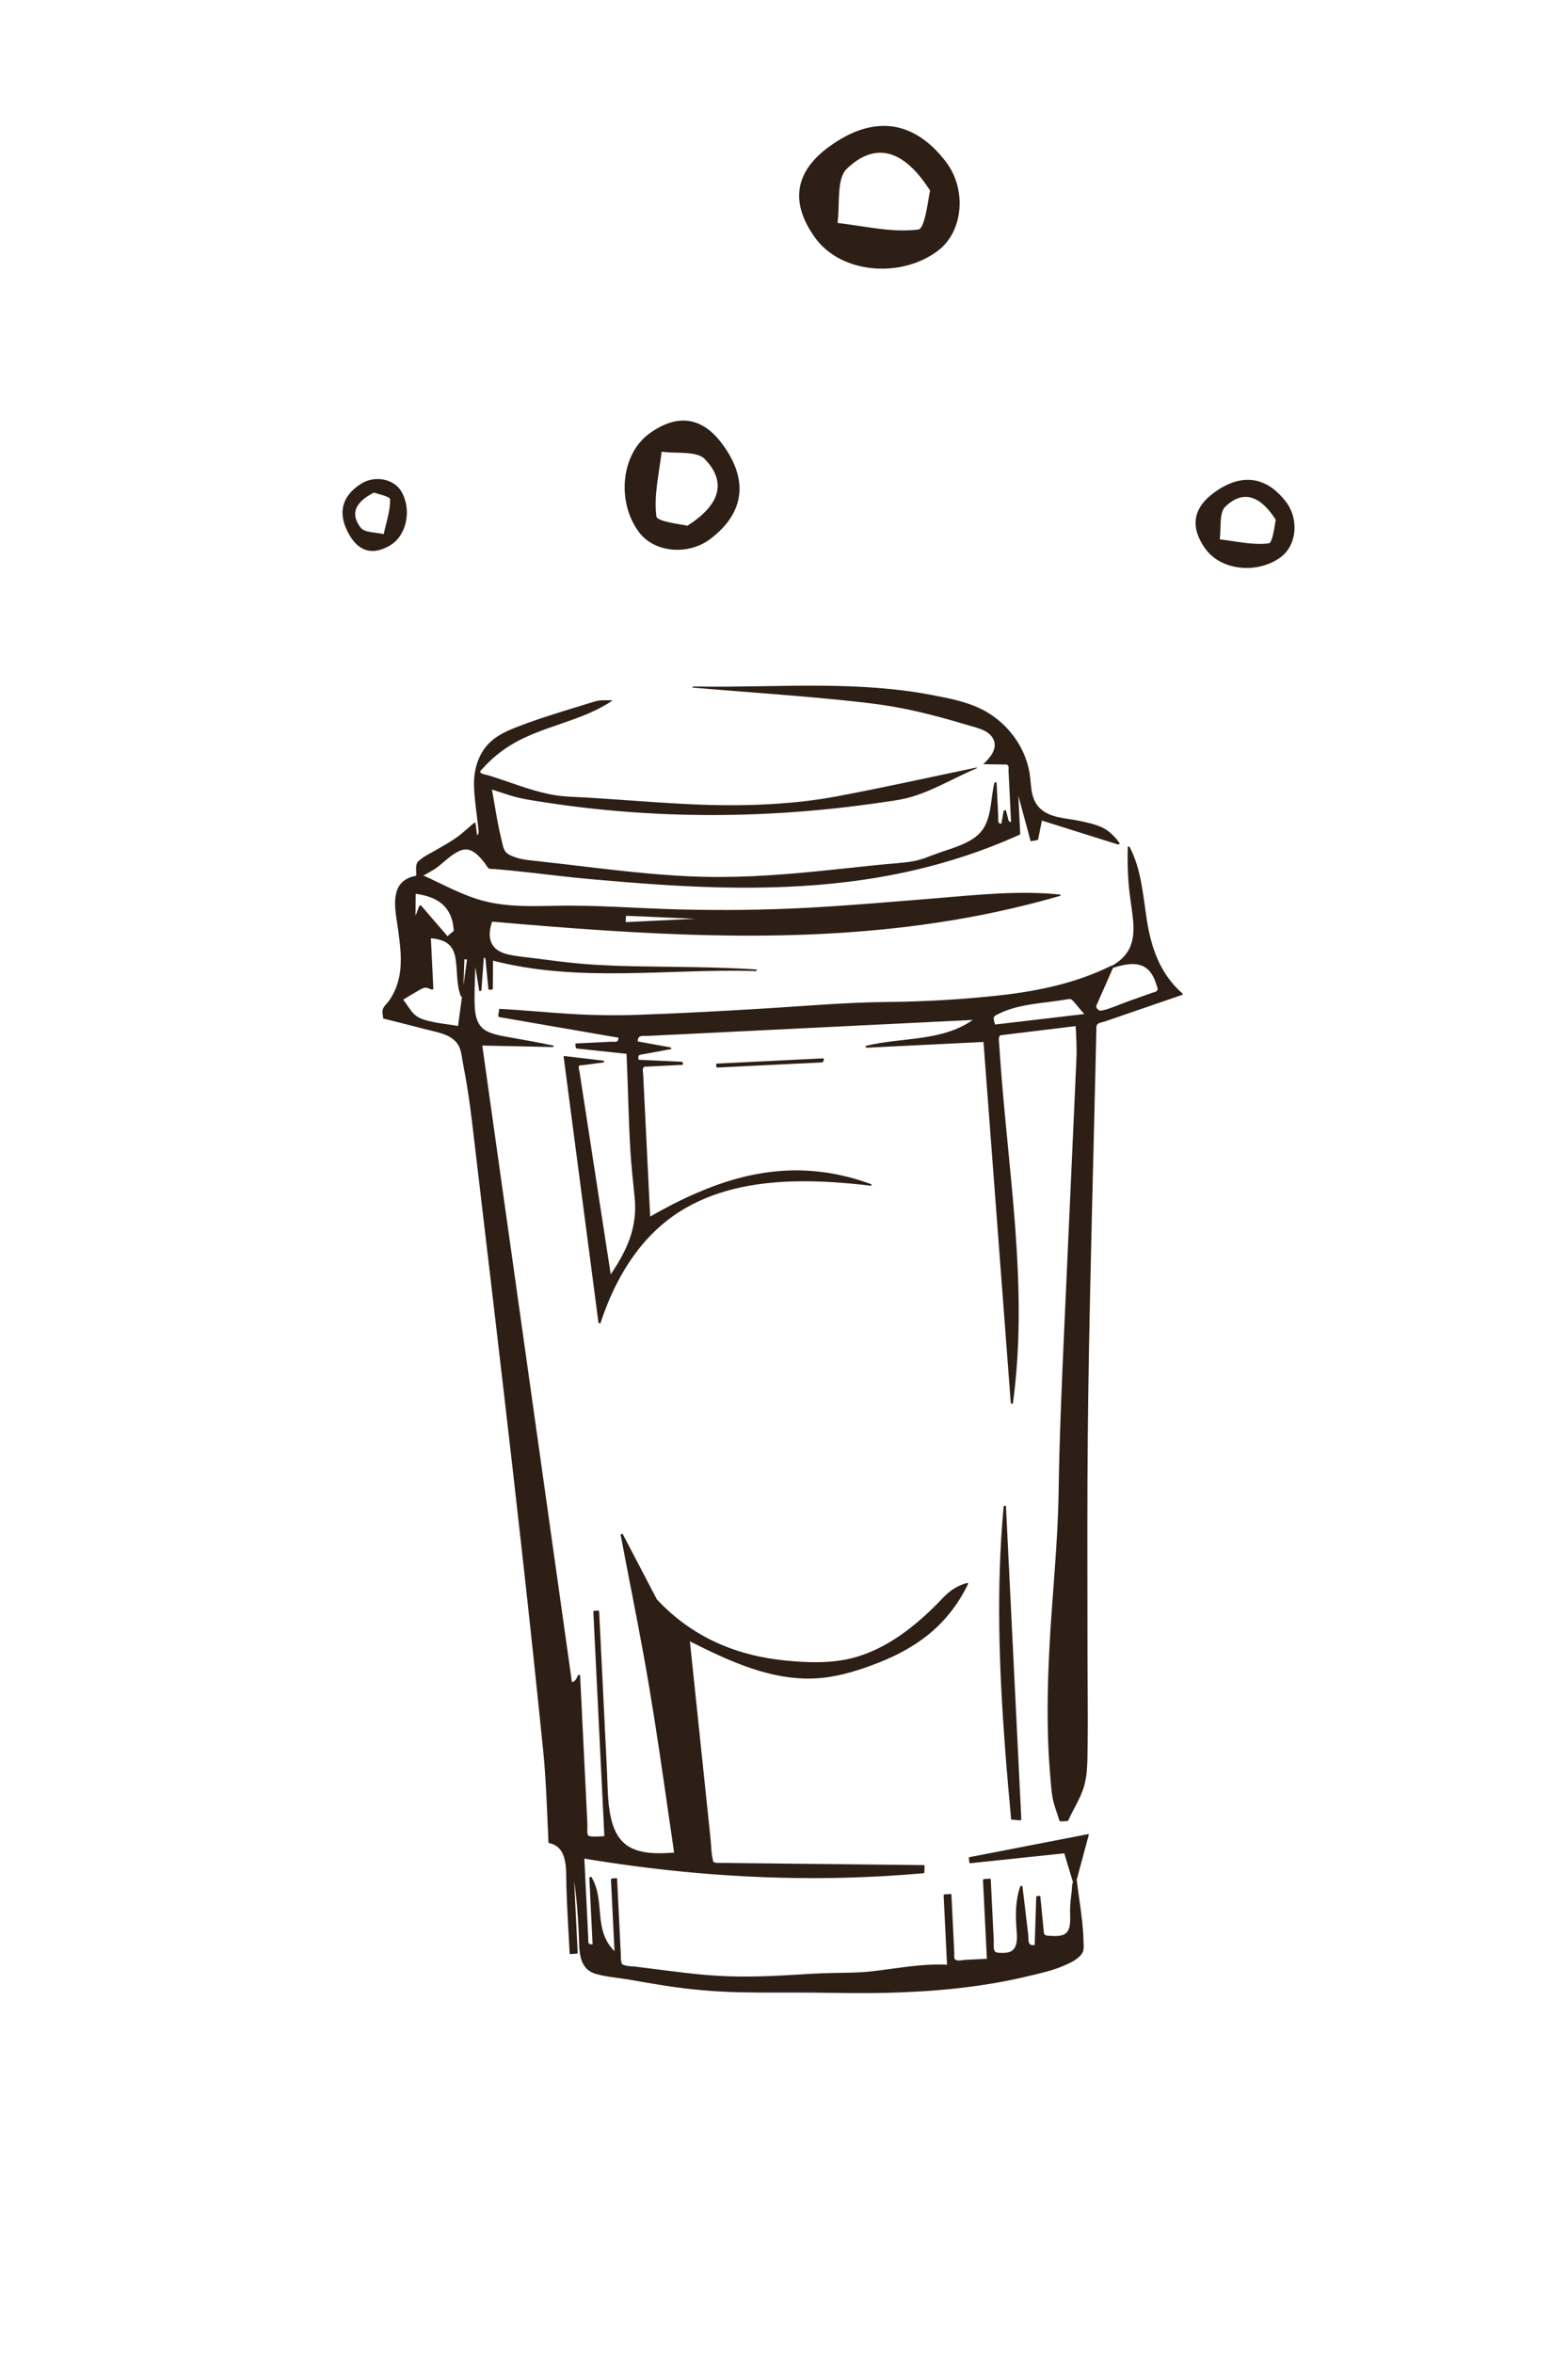 <?xml version="1.0" encoding="UTF-8"?>
<svg id="Calque_2" data-name="Calque 2" xmlns="http://www.w3.org/2000/svg" viewBox="0 0 500 750">
  <defs>
    <style>
      .cls-1 {
        fill: none;
      }

      .cls-1, .cls-2, .cls-3 {
        stroke-width: 0px;
      }

      .cls-4 {
        stroke: #2d1f15;
        stroke-miterlimit: 10;
        stroke-width: .5px;
      }

      .cls-4, .cls-2 {
        fill: #2d1f15;
      }

      .cls-3 {
        fill: #fff;
      }
    </style>
  </defs>
  <g id="Calque_8" data-name="Calque 8">
    <rect class="cls-3" width="500" height="750"/>
    <rect class="cls-1" width="500" height="750"/>
    <rect class="cls-1" width="500" height="750"/>
    <g>
      <g>
        <path class="cls-2" d="m134.58,279.25c5.73,2.56,11.27,5.68,17.22,7.56,11.97,3.78,24.48,1.56,36.73,2.2,19.32,1.01,38.73,1.73,58.05,1.08,22.62-.76,45.18-3.15,67.78-4.74,7.78-.55,15.57-.79,23.39.05-59.62,17.3-120.01,13.42-181.18,8.12-1.87,5.48-.93,10.19,6.54,11.19,10.25,1.38,20.54,2.94,30.85,3.31,15.65.57,31.33.19,46.97,1.25-27.91-.85-56.04,4.11-84.14-3.44-.02,3.14-.05,6.25-.07,9.36-.22.02-.44.03-.67.05-.34-3.45-.68-6.9-1.03-10.34-.38,0-.77.01-1.15.02-.21,2.82-.42,5.65-.79,10.72-.79-4.95-1.24-7.75-1.79-11.16-.91,28.96-2.62,23.14,24.84,29.02-7.41-.16-14.81-.31-22.82-.48,9.57,67.96,19.11,135.72,28.66,203.49.52-.08,1.04-.15,1.55-.23.37-.78.75-1.56,1.03-2.15.84,17.04,1.68,34.12,2.52,51.39,1.28,0,3.35,0,5.95,0-1.18-24.01-2.35-47.92-3.53-71.83.37-.02.74-.04,1.11-.06.94,19.22,1.93,38.44,2.82,57.67.76,16.54,5.75,20.71,21.88,19.46-2.59-17.42-4.93-34.98-7.87-52.43-2.88-17.09-6.37-34.08-9.21-49.09,2.88,5.51,6.87,13.14,10.86,20.77,2.84,21.97,5.69,43.94,8.53,65.91,1.41-7.41,1.79-14.69.56-21.7-2.59-14.82-6.01-29.49-9.1-44.22,14.97,16.19,35.02,20.86,55.29,19.92,14.52-.67,27.07-10.18,37.32-21.23,1.7-1.83,3.98-3.13,6.64-3.82-7.97,17-23.37,24.35-39.8,28.61-17.26,4.47-33.18-2.83-48.99-10.8,2.49,23.81,4.9,46.87,7.47,71.38,22.06.24,44.75.49,67.44.74-.03.7-.05,1.4-.08,2.1-36.42,3.25-72.66,1.27-108.44-4.76.45,9.24.91,18.58,1.37,27.92.67-.02,1.35-.04,2.02-.07-.35-7.15-.7-14.3-1.05-21.44,4.79,7.68-.11,17.6,8.08,24.24-.39-7.91-.78-15.82-1.17-23.73.41-.03.81-.06,1.22-.1.43,8.74.86,17.47,1.36,27.65,12.24,1.34,24.03,3.35,35.87,3.74,11.97.39,24-1.3,36-1.18,10.8.11,21.17-3.37,32.74-2.58-.38-7.74-.74-15.1-1.1-22.47l1.75-.1c.34,6.98.69,13.96,1.04,21.17,4.04-.2,7.13-.35,11.02-.54-.43-8.67-.84-17.04-1.25-25.41.58-.03,1.16-.07,1.74-.1.38,7.79.76,15.57,1.14,23.19,8.07,1.86,8.18-2.53,7.79-7.57-.34-4.39-.46-8.8,1.18-13.34.76,6.3,1.52,12.6,2.27,18.9.79-.03,1.57-.05,2.36-.08.17-5.2.33-10.4.5-15.59.19-.01.38-.02.57-.03.41,4.21.83,8.42,1.24,12.61,8.34.57,9.09-.23,8.98-8.18-.04-3.1.6-6.21.92-9.31,0,0,.45-.39.45-.39.87,7.42,2.41,14.87,2.15,22.26-.07,2.05-5.23,4.75-8.49,5.73-24.02,7.28-48.76,8.17-73.63,7.67-12.54-.25-25.13.28-37.61-.68-11.28-.87-22.44-3.32-33.67-5.01-4.87-.74-6.52-3.68-6.64-8.36-.25-9.29-.85-18.57-2.67-27.82.48,9.8.96,19.59,1.44,29.39-.61.04-1.22.08-1.82.11-.39-7.9-.96-15.8-1.1-23.7-.09-5.55-.3-10.71-5.65-11.64-.45-9.14-.5-17.51-1.33-25.8-2.71-26.78-5.57-53.54-8.62-80.29-4.74-41.61-9.62-83.21-14.57-124.79-.88-7.37-2.12-14.72-3.68-21.97-.38-1.76-2.43-3.92-4.16-4.48-6.52-2.09-13.23-3.6-20.38-5.46.02-.75-.5-2.53.16-3.27,8.73-9.75,4.61-21.09,3.83-31.85-.41-5.64.88-9.03,6.61-10.1.49,0,.99-.02,1.48-.03Zm2.44,19.55c.27,5.5.53,10.7.8,16.37-.45-.1-1.83-.88-2.7-.5-2.45,1.06-4.7,2.61-7.02,3.96,1.76,2.1,3.12,5.15,5.37,6.07,3.76,1.55,8.07,1.75,12.92,2.65,1.05-7.79,1.99-14.75,2.93-21.71-.53-.07-1.06-.13-1.58-.2-.11,3.24-.22,6.47-.42,12.02-3.21-8.11,2.07-17.99-10.3-18.66Zm5.6.04c.82-.7,1.64-1.4,2.46-2.09-.38-7.62-4.83-11.19-12.88-12.16-.02,2.92-.03,5.26-.06,9.3,1.16-3.1,1.71-4.57,1.88-5.02,2.83,3.28,5.71,6.62,8.6,9.97Zm56.65-7.22c-.03.85-.07,1.7-.1,2.55,9.2-.45,18.39-.9,27.78-1.36-9.33-.4-18.5-.79-27.67-1.19Z"/>
        <g>
          <path class="cls-2" d="m134.36,279.48c5.71,2.57,11.22,5.67,17.22,7.56s11.78,2.27,17.78,2.3c6.59.03,13.16-.38,19.75-.04s13.27.65,19.91.88c13.8.48,27.61.59,41.41.02,13.67-.57,27.31-1.68,40.95-2.8,15.29-1.25,30.91-3.33,46.24-1.75l.09-.48c-22.83,6.59-46.37,10.25-70.07,11.74-23.57,1.48-47.22.89-70.78-.55-13.39-.82-26.77-1.92-40.14-3.07-.2-.02-.44.06-.51.26-1.05,3.19-1.48,7.07,1.42,9.43,1.61,1.31,3.7,1.76,5.7,2.04,3.61.51,7.23.99,10.85,1.46,13.93,1.8,27.81,2.04,41.83,2.23,8.27.11,16.54.28,24.79.83l.18-.49c-28.03-.81-56.43,3.88-83.96-3.42-.16-.04-.59,0-.59.24-.02,3.12-.05,6.24-.07,9.36l.41-.27c-.68.05-1.28-9.22-1.37-10.13-.01-.14-.22-.17-.32-.16l-1.15.02c-.14,0-.4.1-.41.27-.26,3.57-.53,7.15-.79,10.72l.73-.1c-.6-3.72-1.19-7.44-1.79-11.16-.05-.3-.72-.17-.73.1-.14,4.54-.4,9.09-.4,13.63,0,2.43-.04,5.06.81,7.37,1.51,4.09,6.31,4.78,10.08,5.5,4.86.92,9.74,1.72,14.58,2.75l.18-.49c-7.61-.16-15.22-.32-22.82-.48-.17,0-.44.13-.41.33,3.73,26.46,7.45,52.91,11.18,79.37s7.44,52.84,11.16,79.25c2.11,14.96,4.21,29.91,6.32,44.87.03.18.3.17.42.15.48-.07,1.37-.02,1.76-.33.46-.36.86-1.72,1.11-2.23l-.71.04c.84,17.13,1.68,34.26,2.52,51.39,0,.14.22.16.32.16,1.98,0,3.97,0,5.95,0,.18,0,.42-.12.41-.33-1.18-23.94-2.35-47.89-3.53-71.83l-.41.33c1.16-.06.87,1.37.91,2.24.05,1.05.1,2.11.16,3.16.1,2.11.21,4.22.31,6.33.22,4.34.43,8.67.65,13.01.42,8.44.83,16.88,1.23,25.32.38,8-.76,21.13,7.97,25.46,4.41,2.19,9.82,1.9,14.58,1.54.16-.01.44-.12.41-.33-3.99-26.89-7.85-53.73-13.01-80.42-1.36-7.03-2.74-14.06-4.08-21.1l-.7.23c2.39,4.57,4.78,9.14,7.17,13.72,1.38,2.64,3.36,5.44,3.84,8.39s.76,5.85,1.13,8.76c1.53,11.8,3.05,23.61,4.58,35.41.88,6.78,1.75,13.56,2.63,20.33.04.31.69.15.73-.1.99-5.31,1.52-10.72,1.21-16.12s-1.61-11.1-2.69-16.56c-2.21-11.13-4.72-22.2-7.05-33.31l-.7.23c10.01,10.72,23.26,17.11,37.7,19.23,6.91,1.01,14.34,1.45,21.28.47s13.85-4.13,19.77-8.21c3.38-2.33,6.54-4.99,9.53-7.81,3.58-3.4,6.38-7.33,11.35-8.72l-.4-.28c-5.25,11.03-14.4,18.87-25.5,23.71-5.46,2.38-11.33,4.36-17.19,5.41-7.52,1.34-15.2.46-22.49-1.68-8.01-2.35-15.55-6.03-22.98-9.78-.21-.1-.69-.05-.65.27,2.49,23.79,4.98,47.58,7.47,71.38.01.14.22.16.32.16,22.48.25,44.96.49,67.44.74l-.32-.23c-.03.7-.05,1.4-.08,2.1l.41-.27c-28.26,2.5-56.72,1.89-84.89-1.4-7.85-.92-15.67-2.04-23.46-3.35-.2-.03-.52.09-.5.33l1.37,27.92c0,.13.23.17.32.16.67-.02,1.35-.04,2.02-.07.18,0,.42-.12.41-.33-.35-7.15-.7-14.3-1.05-21.44l-.7.23c2.41,4.02,2.32,8.63,2.81,13.15s1.86,8.22,5.32,11.14c.2.17.67,0,.65-.27-.39-7.91-.78-15.82-1.17-23.73l-.41.33c1.34-.11.98,1.48,1.03,2.48l.17,3.37.34,6.85c.24,4.89.48,9.79.72,14.68,0,.1.15.15.23.16,13.57,1.51,27.11,3.91,40.8,3.8,6.93-.06,13.85-.64,20.77-.98,6.73-.34,13.46-.09,20.16-.93,7.61-.96,15.17-2.38,22.87-1.91.2.01.52-.07.5-.33-.37-7.49-.74-14.98-1.1-22.47l-.41.33c1.13-.07,1.35-.09,1.5,1.08.11.89.09,1.81.13,2.7l.28,5.76c.19,3.78.37,7.57.56,11.35,0,.13.23.17.32.16,3.67-.18,7.35-.36,11.02-.54.18,0,.42-.12.41-.33-.42-8.47-.83-16.94-1.25-25.41l-.41.33c.23-.01.98-.18,1.16-.07.44.27.33,1.14.35,1.57l.14,2.83.31,6.35c.2,4.08.4,8.16.6,12.24,0,.1.15.14.23.16,3.32.72,7.46.83,8.25-3.27.39-2.03.06-4.17-.06-6.2-.24-3.99-.02-7.9,1.29-11.71l-.73.1c.76,6.3,1.52,12.6,2.27,18.9.02.13.22.17.32.16.79-.03,1.57-.05,2.36-.08.13,0,.41-.1.41-.27.17-5.2.33-10.4.5-15.59l-.41.27c.56-.03,1.38,11.31,1.49,12.41,0,.1.15.15.23.16,2.65.18,7.32.97,8.81-2.02.78-1.57.68-3.57.68-5.26,0-1.84.05-3.65.27-5.48.15-1.23.07-4.43,1.02-5.25l-.66-.02c.43,3.61,1,7.2,1.46,10.81.23,1.79.43,3.59.56,5.4.14,1.9.49,4.12.14,5.99-.45,2.4-4.16,3.9-6.15,4.73-3.15,1.33-6.6,2.09-9.92,2.91-14.17,3.49-28.75,4.97-43.31,5.44s-29.31.09-43.95-.03c-7.62-.06-15.23-.34-22.79-1.3s-14.65-2.32-21.96-3.54c-3.17-.53-7.42-.45-9.6-3.22-1.86-2.37-1.61-5.7-1.71-8.53-.3-8.4-.99-16.78-2.58-25.04-.06-.33-.75-.15-.73.17l1.44,29.39.41-.33c-.94.06-1.33.22-1.56-.77-.17-.76-.09-1.66-.13-2.44-.09-1.63-.18-3.25-.27-4.88-.19-3.37-.37-6.74-.5-10.11-.11-2.81-.07-5.63-.26-8.43-.12-1.86-.35-3.82-1.24-5.49-.37-.69-.85-1.31-1.47-1.81-.28-.22-.57-.41-.88-.58-.43-.23-1.29-.32-1.62-.61-.78-.66-.46-2.79-.5-3.78-.07-1.7-.13-3.39-.19-5.09-.22-6.11-.5-12.21-1.12-18.3-2.7-26.66-5.56-53.31-8.6-79.94s-6.11-53.12-9.23-79.68c-1.56-13.28-3.13-26.55-4.71-39.83-.78-6.6-1.65-13.18-2.88-19.72-.47-2.52-.6-5.79-1.97-8.01s-3.21-2.97-5.49-3.67c-2.89-.88-5.82-1.66-8.75-2.41-1.39-.36-2.79-.7-4.18-1.05-.76-.19-1.53-.38-2.29-.58s-1.99-.26-2.65-.68c-2.45-1.55,1.5-5.44,2.42-7.08,1.2-2.16,1.98-4.52,2.37-6.96.76-4.79.08-9.67-.56-14.44-.55-4.06-2.09-9.9.4-13.59,1.45-2.14,4.08-2.82,6.52-2.87.4,0,.59-.5.09-.49-3.24.06-6.65,1.27-7.93,4.51-1.51,3.84-.34,8.7.19,12.61.68,5.07,1.42,10.28.37,15.35-.56,2.7-1.63,5.25-3.21,7.52-.6.86-1.69,1.73-2,2.76-.27.9.05,1.9.09,2.81,0,.06.09.13.14.14,4.31,1.12,8.65,2.15,12.95,3.3,3.75,1,8.9,1.56,10.97,5.3.95,1.72,1.08,4.06,1.46,5.97.44,2.28.86,4.57,1.23,6.86.76,4.61,1.34,9.23,1.89,13.87,2.2,18.56,4.4,37.13,6.57,55.69,4.31,36.86,8.61,73.73,12.54,110.64,1.11,10.45,2.2,20.9,3.26,31.35,1,9.88,1.25,19.76,1.73,29.68,0,.1.15.14.23.16,6.02,1.23,5.34,8.5,5.46,13.23.18,7.33.7,14.64,1.06,21.96,0,.13.23.17.32.16.61-.04,1.22-.08,1.82-.11.18-.01.42-.12.41-.33l-1.44-29.39-.73.17c1.53,7.91,2.23,15.94,2.55,23.99.19,4.8-.11,10.44,5.51,12.03,3.34.95,6.99,1.19,10.41,1.78,3.88.67,7.77,1.36,11.66,1.96,7.71,1.2,15.44,1.88,23.25,2.08s16.03.05,24.05.13,15.41.25,23.12.06c15.19-.36,30.42-1.75,45.22-5.3,3.71-.89,7.57-1.73,11.1-3.21,2.08-.87,4.88-2.11,6.16-4.09.71-1.11.46-2.59.44-3.84-.04-2.03-.19-4.05-.4-6.06-.47-4.52-1.23-9-1.77-13.51-.04-.29-.54-.13-.66-.02-1.01.87-.78,2.58-.95,3.84-.28,2.07-.5,4.13-.5,6.22,0,1.94.33,4.72-.84,6.43-1.25,1.82-4.29,1.43-6.19,1.33-1.38-.07-1.3-.71-1.43-2.02-.11-1.17-.23-2.33-.34-3.5-.23-2.34-.46-4.68-.69-7.01-.01-.13-.22-.17-.32-.16l-.57.03c-.13,0-.41.09-.41.27-.17,5.2-.33,10.4-.5,15.59l.41-.27c-.89.03-1.58.32-2.12-.46-.36-.52-.26-2.15-.34-2.8-.2-1.63-.39-3.27-.59-4.9-.42-3.5-.84-7-1.26-10.5-.04-.34-.66-.11-.73.1-1.5,4.37-1.51,8.85-1.18,13.41.16,2.16.62,5.64-1.52,7.06-.7.47-1.56.59-2.39.62-.61.02-2.3.09-2.8-.31-.8-.61-.49-2.89-.54-3.79l-.19-3.85c-.25-5.17-.51-10.35-.76-15.52,0-.13-.23-.17-.32-.16-.58.03-1.16.07-1.74.1-.18.01-.42.12-.41.33.42,8.47.83,16.94,1.25,25.41l.41-.33-7.23.35c-.99.05-2.98.61-3.5-.35-.19-.34-.08-1.69-.1-2.08l-.1-2.07c-.27-5.44-.53-10.88-.8-16.32,0-.13-.23-.17-.32-.16l-1.75.1c-.18.01-.42.12-.41.33.37,7.49.74,14.98,1.1,22.47l.5-.33c-8.31-.51-16.41,1.16-24.63,2.09-4.13.46-8.21.43-12.35.51-4.39.09-8.78.36-13.16.63-9.13.55-18.17.8-27.3,0-4.27-.38-8.53-.89-12.79-1.43-2.04-.26-4.08-.52-6.12-.78-1.14-.14-2.28-.29-3.42-.43s-2.4-.08-3.44-.41-1-.31-1.23-1.41c-.14-.65-.07-1.42-.1-2.08l-.17-3.39-.35-7.16c-.22-4.53-.45-9.07-.67-13.6,0-.13-.23-.17-.32-.16l-1.22.1c-.18.01-.42.11-.41.33.39,7.91.78,15.82,1.17,23.73l.65-.27c-3.81-3.21-4.89-7.55-5.29-12.32-.35-4.11-.56-8.23-2.73-11.87-.15-.26-.72-.06-.7.23.35,7.15.7,14.3,1.05,21.44l.41-.33c-.75.02-1.33.28-1.73-.47-.16-.29-.05-1.06-.07-1.4l-.19-3.85c-.12-2.45-.24-4.9-.36-7.35l-.72-14.62-.5.33c27.75,4.65,55.91,6.92,84.05,6.17,8.17-.22,16.34-.69,24.48-1.41.13-.01.41-.09.41-.27.03-.7.05-1.4.08-2.1,0-.18-.17-.23-.32-.23-18.32-.2-36.65-.4-54.97-.6-2.08-.02-4.17-.05-6.25-.07-1.15-.01-2.31-.03-3.46-.04-.44,0-.96.05-1.38-.02-1.06-.16-.98-.21-1.21-1.26-.44-2.03-.45-4.26-.66-6.32-.25-2.43-.51-4.87-.76-7.3-.92-8.79-1.84-17.57-2.76-26.36-1.05-9.99-2.09-19.99-3.14-29.98l-.65.27c13.26,6.68,27.63,13.56,42.9,12,6.25-.64,12.5-2.66,18.32-4.97,5.48-2.18,10.75-4.98,15.37-8.68,5.49-4.4,9.81-9.96,12.83-16.3.12-.25-.22-.33-.4-.28-3.13.87-5.47,2.46-7.68,4.8-2.62,2.78-5.38,5.43-8.31,7.88-5.86,4.9-12.54,9.08-19.97,11.09-7.07,1.92-14.84,1.65-22.07.91s-13.88-2.32-20.34-5.06c-7.79-3.3-14.71-8.23-20.47-14.41-.17-.18-.77-.1-.7.23,2.28,10.88,4.74,21.72,6.91,32.62,1.07,5.36,2.34,10.78,2.76,16.24s-.1,11.4-1.14,17l.73-.1c-1.56-12.04-3.12-24.07-4.67-36.11-.77-5.96-1.54-11.92-2.31-17.88-.39-3.04-.79-6.08-1.18-9.12-.15-1.19-.15-2.41-.71-3.48-.7-1.34-1.4-2.67-2.09-4-2.81-5.38-5.63-10.76-8.44-16.15-.13-.25-.76-.06-.7.23,2.43,12.8,5.01,25.57,7.34,38.39,2.44,13.42,4.49,26.89,6.45,40.39,1.1,7.58,2.18,15.17,3.3,22.75l.41-.33c-4.4.33-9.26.6-13.43-1.13-3.43-1.42-5.51-4.34-6.6-7.8-1.69-5.34-1.56-11.16-1.82-16.69-.38-8.09-.78-16.17-1.18-24.26-.45-9.02-.9-18.05-1.34-27.07,0-.13-.23-.17-.32-.16-.37.02-.74.04-1.11.06-.18,0-.42.12-.41.33,1.18,23.94,2.35,47.89,3.53,71.83l.41-.33c-1.07,0-5.11.49-5.63-.27-.39-.58-.16-2.77-.2-3.46l-.19-3.89c-.24-4.82-.47-9.64-.71-14.47-.48-9.71-.95-19.42-1.43-29.13-.01-.3-.62-.14-.71.04-.61,1.27-.81,1.97-2.29,2.19l.42.15c-3.72-26.41-7.44-52.82-11.16-79.22-3.72-26.43-7.44-52.86-11.17-79.29-2.11-14.99-4.22-29.98-6.33-44.97l-.41.33c7.61.16,15.22.32,22.82.48.31,0,.62-.4.18-.49-4.2-.89-8.43-1.64-12.66-2.4-2.57-.46-5.26-.84-7.7-1.82-4.38-1.76-4.62-6.19-4.65-10.36-.03-4.74.25-9.48.4-14.22l-.73.1c.6,3.72,1.19,7.44,1.79,11.16.05.3.71.17.73-.1.26-3.57.53-7.15.79-10.72l-.41.27c1.14-.02.95.97,1.04,1.89s.18,1.84.27,2.76c.18,1.84.37,3.68.55,5.52.01.13.22.17.32.16l.67-.05c.13,0,.41-.09.41-.27.02-3.12.05-6.24.07-9.36l-.59.24c27.66,7.33,56.15,2.65,84.31,3.46.31,0,.63-.46.18-.49-13.1-.87-26.23-.77-39.35-1.04-6.77-.14-13.52-.44-20.26-1.17-3.39-.37-6.78-.8-10.16-1.26-3.16-.42-6.46-.64-9.56-1.38-2.36-.56-4.55-1.82-5.32-4.25-.67-2.1-.14-4.41.53-6.44l-.51.26c23.63,2.05,47.3,3.9,71.03,4.38s47.29-.46,70.67-3.93c13.4-1.99,26.66-4.83,39.68-8.58.25-.07.5-.44.09-.48-13.21-1.36-26.54.13-39.72,1.2s-27.04,2.28-40.59,3.01c-13.55.73-27.12.88-40.68.55s-26.78-1.47-40.18-1.17c-7.2.16-14.49.33-21.55-1.3s-13.67-5.4-20.35-8.41c-.28-.13-.85.26-.44.45Z"/>
          <path class="cls-2" d="m136.66,298.89c.27,5.46.54,10.92.8,16.37l.59-.31c-.64-.19-1.23-.51-1.9-.6-.82-.11-1.45.23-2.18.59-2.11,1.04-4.07,2.35-6.09,3.53-.09.05-.19.2-.11.3,1.1,1.34,1.95,2.86,3.06,4.19,1.04,1.25,2.17,1.93,3.72,2.43,3.78,1.24,7.82,1.48,11.71,2.2.16.03.48-.06.51-.26.98-7.24,1.96-14.48,2.93-21.71.02-.13-.11-.21-.23-.23-.53-.07-1.06-.13-1.58-.2-.15-.02-.5.06-.51.26-.14,4.01-.28,8.02-.42,12.02l.73-.1c-1.56-4.06-.92-8.38-1.8-12.56-.35-1.64-1.04-3.2-2.37-4.29-1.76-1.45-4.16-1.83-6.36-1.97-.33-.02-.77.46-.28.49,2.28.14,4.81.55,6.49,2.25,1.21,1.23,1.7,2.92,1.94,4.58.58,3.91.2,7.9,1.64,11.67.1.26.72.19.73-.1.14-4.01.28-8.02.42-12.02l-.51.26c.53.07,1.06.13,1.58.2l-.23-.23c-.98,7.24-1.96,14.48-2.93,21.71l.51-.26c-3.71-.68-7.55-.93-11.16-2.04-1.72-.53-2.97-1.25-4.09-2.67-1-1.27-1.81-2.66-2.83-3.91l-.11.3c1.48-.87,2.93-1.81,4.43-2.65.83-.47,2.1-1.37,3.1-1.3.6.04,1.17.39,1.73.56.22.06.6-.03.59-.31-.27-5.46-.54-10.92-.8-16.37-.02-.31-.75-.17-.73.17Z"/>
          <path class="cls-2" d="m142.92,298.95c.44-.38.89-.76,1.33-1.13.31-.26,1.01-.65,1.18-1.02.11-.25-.01-.72-.04-.99-.04-.43-.1-.85-.17-1.27-.24-1.39-.67-2.75-1.36-3.99-1.33-2.39-3.59-4.01-6.12-4.96-1.73-.65-3.57-1.01-5.4-1.24-.14-.02-.5.06-.51.26-.02,3.1-.04,6.2-.06,9.3,0,.39.64.23.73-.04.63-1.67,1.25-3.35,1.88-5.02l-.71.16c2.87,3.32,5.73,6.65,8.6,9.97.2.23.9-.03.68-.29-2.87-3.32-5.73-6.65-8.6-9.97-.19-.22-.61-.09-.71.16-.63,1.67-1.25,3.35-1.88,5.02l.73-.04c.02-3.1.04-6.2.06-9.3l-.51.26c3.53.44,7.33,1.43,9.81,4.17,1.1,1.22,1.86,2.69,2.3,4.27.24.85.39,1.73.48,2.61.02.2.12.57.06.76-.08.28-.53.53-.74.7-.55.47-1.09.93-1.64,1.4-.34.29.36.41.59.21Z"/>
          <path class="cls-2" d="m198.9,291.65c-.03.85-.07,1.7-.1,2.55,0,.18.17.24.32.23,9.26-.45,18.52-.91,27.78-1.36.29-.01.64-.47.18-.49-9.22-.4-18.45-.79-27.67-1.19-.33-.01-.76.47-.28.49,9.22.4,18.45.79,27.67,1.19l.18-.49c-9.26.45-18.52.91-27.78,1.36l.32.23c.03-.85.07-1.7.1-2.55.01-.36-.72-.27-.73.04Z"/>
        </g>
      </g>
      <g>
        <path class="cls-2" d="m354.52,308.26c7.32-3.79,7.98-10.05,6.83-17.31-1.09-6.85-1.65-13.79-1.38-20.85,7.64,14.65,1.47,33.47,16.86,46.7-9.66,3.32-17.84,6.13-27.53,9.46-.91,40-2.08,80.73-2.67,121.47-.45,31.2-.14,62.41-.22,93.61-.02,8.5.41,17.08-.59,25.48-.54,4.59-3.63,8.88-5.57,13.31-.72.04-1.43.07-2.15.11-.78-2.7-1.96-5.35-2.28-8.1-3.36-28.81.02-57.49,1.74-86.21.57-9.58.24-19.2.66-28.79,1.77-40.72,3.67-81.43,5.48-122.15.11-2.37-.21-4.76-.38-8.3-8.5,1.03-17.04,2.07-25.21,3.06,2.12,39.5,9.98,78.11,4.53,117.4-2.92-38.67-5.85-77.33-8.73-115.38-13.63.67-25.61,1.26-37.6,1.85,11.86-3,24.78-.99,34.99-8.9-36.02,1.77-72.03,3.54-108.05,5.31-.09.7-.19,1.4-.28,2.1,3.26.59,6.53,1.19,10.77,1.96-4.05.75-7.27,1.34-10.49,1.94.01.67.02,1.34.04,2.01,4.7.22,9.4.43,14.1.65.02.14.03.27.05.41l-12.82.63c.8,16.38,1.58,32.16,2.39,48.59,22.8-13.2,45.39-20.05,70.58-10.7-38.55-4.61-72.15.04-86.45,43.9-3.7-28.24-7.4-56.48-11.09-84.64,2.14.25,6.24.74,12.28,1.45-3.86.51-5.9.78-8.22,1.08,3.5,22.68,6.97,45.2,10.44,67.75,5.12-7.65,9.42-15.35,8.07-26.08-1.88-14.93-1.77-30.1-2.52-45.45-6.79-.72-11.48-1.21-16.18-1.71-.04-.35-.08-.7-.13-1.05l13.67-.67c.02-.56.04-1.12.06-1.68-12.77-2.21-25.53-4.41-38.3-6.62.1-.69.2-1.38.3-2.06,13.29.75,26.62,2.43,39.88,2.04,25.77-.75,51.5-2.7,77.25-4.05,6.61-.35,13.25,0,19.84-.48,19.85-1.44,39.88-2.15,58.23-11.33-1.93,4.36-3.84,8.71-5.76,13.05.62.54,1.23,1.08,1.85,1.62,6.34-2.25,12.67-4.5,18.77-6.67-1.98-10.43-8.18-9.89-15.08-7.75Zm-8.17,15.19c-2.79-2.93-4.31-5.58-5.28-5.39-8.29,1.63-17.31,1.25-24.68,5.85.24.99.48,1.99.72,2.98,8.96-1.05,17.93-2.11,29.25-3.44Z"/>
        <g>
          <path class="cls-2" d="m354.79,308.52c2.59-1.38,4.85-3.31,6.1-6.02,1.07-2.33,1.33-4.91,1.22-7.45-.16-3.72-.98-7.4-1.35-11.1-.46-4.55-.62-9.13-.46-13.7l-.66-.14c3.92,7.65,4.21,16.33,5.64,24.64s4.64,16.38,11.33,22.21v-.43c-9.16,3.15-18.34,6.31-27.52,9.46-.06.02-.14.07-.14.14-.76,33.5-1.69,66.99-2.32,100.49s-.57,66.93-.56,100.4c0,8.4.04,16.81.06,25.21,0,4.22-.07,8.45-.47,12.65s-1.91,7.51-3.8,11.14c-.56,1.07-1.52,4.29-3.08,3.89-.77-.2-.8-1.07-1.05-1.82-.41-1.22-.84-2.44-1.16-3.69-.99-3.94-1.06-8.25-1.33-12.29-.56-8.43-.62-16.88-.4-25.32.44-16.73,2-33.4,3.01-50.1.5-8.37.35-16.74.55-25.12s.68-16.64,1.05-24.95c1.49-33.62,3.1-67.24,4.54-100.86.13-3-.19-5.99-.35-8.98,0-.19-.29-.39-.46-.37-8.4,1.02-16.8,2.04-25.21,3.06-.13.02-.22.07-.21.22,1.65,30.33,6.73,60.46,6.41,90.89-.09,8.84-.67,17.68-1.87,26.44l.68.22c-2.27-30.03-4.54-60.07-6.82-90.1-.64-8.43-1.27-16.85-1.91-25.28-.01-.2-.28-.38-.46-.37-12.53.62-25.06,1.23-37.6,1.85l.33.58c11.75-2.9,24.89-1.22,35.05-8.93.27-.21-.18-.56-.39-.55-28.09,1.38-56.18,2.76-84.28,4.14-7.92.39-15.85.78-23.77,1.17-.09,0-.2.04-.21.15-.09.7-.19,1.4-.28,2.1-.03.21.19.39.38.43,3.59.65,7.18,1.3,10.77,1.96l-.24-.57c-3.5.65-6.99,1.29-10.49,1.94-.11.02-.14.12-.14.21.01.67.02,1.34.04,2.01,0,.21.29.36.46.37,4.7.22,9.4.43,14.1.65l-.46-.37c.03.26-11.43.76-12.56.82-.14,0-.22.08-.21.22.8,16.2,1.59,32.39,2.39,48.59.01.25.39.45.6.33,16.25-9.38,34.46-16.63,53.57-14.65,5.72.59,11.31,1.97,16.7,3.95v-.54c-13.94-1.66-28.37-2.44-42.19.62-12.77,2.82-24.22,9.39-32.38,19.71-5.55,7.03-9.38,15.23-12.17,23.71l.68.22c-2.88-21.99-5.76-43.97-8.65-65.96-.82-6.23-1.63-12.46-2.45-18.68l-.3.21c4.09.48,8.19.97,12.28,1.45l-.24-.57c-2.74.36-5.48.72-8.22,1.08-.1.01-.15.12-.14.21,3.48,22.58,6.96,45.16,10.44,67.75.03.22.48.54.65.28,4.49-6.73,8.33-13.9,8.35-22.2.01-5.12-.98-10.3-1.34-15.41s-.58-10.48-.76-15.73c-.21-6.11-.38-12.22-.67-18.33-.01-.22-.28-.35-.46-.37-5.39-.57-10.78-1.14-16.18-1.71l.46.37c-.16-1.3,1.69-.93,2.63-.97l3.57-.18,7.13-.35c.08,0,.21-.04.21-.15.02-.56.04-1.12.06-1.68,0-.21-.18-.39-.38-.43-12.77-2.21-25.53-4.41-38.3-6.62l.38.43c.1-.65,0-1.59.7-1.88.54-.23,1.87.11,2.45.15,1.74.11,3.48.24,5.22.37,3.38.26,6.75.53,10.13.78,6.63.48,13.28.86,19.93.74,13.5-.24,27-1.07,40.47-1.85s26.73-1.84,40.11-2.31c6.58-.23,13.14-.06,19.71-.52,6.03-.43,12.06-.81,18.08-1.41,13.31-1.33,26.55-3.86,38.62-9.84l-.58-.46c-1.92,4.35-3.84,8.7-5.76,13.05-.06.13,0,.26.1.35.62.54,1.23,1.08,1.85,1.62.1.09.27.19.42.14,6.26-2.22,12.51-4.45,18.77-6.67.09-.03.16-.11.14-.21-.7-3.51-2.11-7.42-5.73-8.82-3.17-1.23-6.79-.24-9.89.71-.39.12.1.66.4.57,2.88-.88,6.3-1.89,9.26-.82,1.63.59,2.84,1.84,3.66,3.34.42.76.73,1.57,1,2.39.12.38.64,1.54.52,1.98-.2.7-1.13.78-1.71.99-2.54.9-5.09,1.81-7.63,2.71s-5.33,2.22-8.04,2.86c-.78.18-1.05.28-1.66-.26-.84-.74-.51-1.18-.11-2.09.56-1.27,1.12-2.54,1.68-3.8,1.12-2.54,2.24-5.08,3.36-7.62.13-.3-.32-.59-.58-.46-11.04,5.48-23.11,8.07-35.29,9.44s-24.39,2.04-36.63,2.16c-13.12.14-26.28,1.33-39.38,2.11-13.18.79-26.36,1.52-39.55,1.97-7.39.25-14.73.16-22.11-.31s-14.73-1.17-22.1-1.59c-.09,0-.2.05-.21.15-.1.69-.2,1.38-.3,2.06-.03.2.2.4.38.43,12.77,2.21,25.53,4.41,38.3,6.62l-.38-.43c-.02.59.11,1.18-.44,1.56-.32.22-1.35.07-1.78.09l-3.86.19-7.43.36c-.13,0-.23.08-.21.22.04.35.08.7.13,1.05.03.22.27.35.46.37,5.39.57,10.78,1.14,16.18,1.71l-.46-.37c.5,10.35.62,20.71,1.24,31.05.3,5.1.87,10.15,1.38,15.23.44,4.36-.1,8.73-1.54,12.86-1.54,4.4-4.02,8.4-6.59,12.26l.65.28c-3.14-20.36-6.28-40.71-9.41-61.07-.23-1.52-.47-3.04-.7-4.55-.07-.43-.47-1.61-.1-1.96.17-.16,1.02-.13,1.26-.17,2.2-.29,4.39-.58,6.59-.87.36-.05-.04-.54-.24-.57-4.09-.48-8.19-.97-12.28-1.45-.14-.02-.32.02-.3.21,2.88,21.97,5.76,43.95,8.64,65.92.82,6.24,1.64,12.48,2.45,18.72.03.26.56.56.68.22,4.56-13.87,12.21-26.97,24.65-35.11,10.98-7.19,24.17-9.69,37.11-10.01,8.15-.2,16.3.41,24.39,1.37.43.05.32-.42,0-.54-9.12-3.34-18.76-4.89-28.46-4.18s-18.6,3.38-27.25,7.14c-5.22,2.26-10.26,4.9-15.18,7.74l.6.33c-.5-10.22-1-20.44-1.51-30.65-.25-5.06-.5-10.12-.75-15.18-.03-.57-.19-1.28-.09-1.84.15-.89.57-.74,1.4-.78l3.43-.17,7.73-.38c.13,0,.23-.08.21-.22l-.05-.41c-.02-.21-.27-.36-.46-.37-4.7-.22-9.4-.43-14.1-.65l.46.37c0-.28-.15-1.26-.03-1.51.24-.51.83-.47,1.3-.56.91-.17,1.81-.33,2.72-.5,2.11-.39,4.21-.78,6.32-1.17.38-.07-.05-.53-.24-.57-3.59-.65-7.18-1.3-10.77-1.96l.38.43c.12-.9,0-1.73,1-2,.71-.19,1.73-.08,2.47-.12l5.56-.27,10.8-.53c7.1-.35,14.2-.7,21.3-1.05,14.3-.7,28.61-1.4,42.91-2.11,8.03-.39,16.05-.79,24.08-1.18l-.39-.55c-10.11,7.68-23.22,5.99-34.93,8.88-.39.1.08.59.33.58,12.53-.62,25.06-1.23,37.6-1.85l-.46-.37c2.26,29.93,4.53,59.85,6.79,89.78.65,8.53,1.29,17.07,1.94,25.6.02.25.63.57.68.22,5.06-36.96-1.59-73.93-4.12-110.79-.08-1.21-.16-2.43-.24-3.64-.03-.57-.17-1.25-.11-1.82.12-1.14.35-1.07,1.47-1.21,2.57-.31,5.15-.63,7.72-.94,5.24-.64,10.49-1.27,15.73-1.91l-.46-.37c.19,3.59.43,7.09.27,10.69-.18,4.11-.37,8.23-.55,12.34-.38,8.43-.76,16.86-1.14,25.29-.76,16.86-1.53,33.72-2.29,50.59-.74,16.64-1.46,33.26-1.7,49.92-.24,16.91-2.15,33.77-2.98,50.66-.46,9.19-.68,18.39-.4,27.58.14,4.6.41,9.19.83,13.78.21,2.26.34,4.57.9,6.78.51,2.03,1.29,3.98,1.89,5.99.05.16.28.3.44.29.72-.04,1.43-.07,2.15-.11.06,0,.16-.02.19-.09,1.63-3.63,3.9-7.02,5.05-10.85,1.22-4.05,1.1-8.67,1.17-12.86.16-9.4-.03-18.82-.03-28.23,0-18.81-.09-37.61-.01-56.42.16-37.57,1.18-75.14,2.1-112.7.25-10.35.51-20.7.74-31.06.02-.7-.14-1.36.48-1.88.49-.41,1.67-.58,2.29-.79,1.11-.38,2.23-.77,3.34-1.15,2.34-.81,4.69-1.61,7.03-2.42,4.76-1.64,9.53-3.27,14.29-4.91.21-.07.15-.31.01-.43-7.05-6.15-9.95-14.43-11.35-23.44-1.22-7.83-1.73-15.94-5.41-23.12-.07-.14-.64-.51-.66-.14-.14,4.02-.04,8.05.29,12.06.32,3.76,1.02,7.47,1.39,11.22.28,2.84.22,5.83-.9,8.51-1.19,2.84-3.49,4.84-6.16,6.26-.31.17.25.66.53.51Z"/>
          <path class="cls-2" d="m346.56,323.3c-1.14-1.22-2.18-2.52-3.26-3.79-.48-.56-1-1.26-1.68-1.59-.79-.38-1.8.05-2.61.19-1.7.28-3.41.49-5.13.71-6.14.76-12.39,1.55-17.77,4.84-.05.03-.09.12-.07.18.24.99.48,1.99.72,2.98.04.18.26.39.46.37,9.75-1.15,19.5-2.29,29.25-3.44.45-.05.07-.62-.25-.59-9.75,1.15-19.5,2.29-29.25,3.44l.46.37c-.18-.73-.54-1.59-.56-2.34-.03-.88.92-1.14,1.62-1.49,1.4-.71,2.88-1.26,4.39-1.71,2.88-.86,5.85-1.32,8.82-1.71s5.84-.73,8.74-1.21c.78-.13,1.05-.15,1.61.4.44.44.83.93,1.23,1.41.92,1.12,1.85,2.23,2.84,3.29.28.3.77.07.43-.29Z"/>
        </g>
      </g>
      <g>
        <path class="cls-2" d="m311.25,244.83c-8.13,3.39-15.98,8.52-24.44,9.89-39.68,6.42-79.51,6.61-119.23-.23-3.57-.61-6.99-2.03-11.13-3.26,1.3,6.81,2.05,13.51,4.11,19.78.58,1.78,4.9,3.01,7.63,3.29,20.1,2.1,40.22,5.31,60.35,5.41,20.15.1,40.32-2.97,60.46-4.76,2.36-.21,4.77-.82,6.96-1.72,5.88-2.41,13-3.78,17.04-8.03,3.4-3.57,3.17-10.6,4.46-15.73.19,3.94.42,8.57.65,13.2.52,0,1.04,0,1.56,0,.28-1.64.57-3.28.74-4.3.24.84.66,2.36,1.09,3.88.43-.07.86-.15,1.29-.22-.3-6.15-.6-12.29-.91-18.5-2.81-.05-5.35-.1-7.89-.14,5.52-4.96,4.5-9.55-2.04-11.54-10.56-3.22-21.34-6.24-32.25-7.61-19.2-2.42-38.57-3.54-58.64-5.27,29.59.54,58.65-2.9,87.06,5.41,11.16,3.27,19.66,13.59,20.19,25.09.31,6.82,3.22,10.18,9.71,11.24,4.19.69,8.44,1.45,12.42,2.87,2.6.93,4.75,3.1,6.36,5.38-8.17-2.56-16.34-5.13-24.77-7.78-.52,2.58-.91,4.52-1.29,6.45-.57.1-1.13.2-1.7.3-1.46-5.4-2.93-10.81-4.78-17.64l.77,15.69c-46.66,21.13-95.14,18.1-143.78,13.3-4.24-.42-8.45-1.09-12.69-1.54-3.73-.4-7.47-.66-12.24-1.08-5.94-7.94-7.84-8.11-16.38-.8-1.58,1.35-3.55,2.25-5.33,3.36-.49,0-.99.02-1.48.03.17-1.65-.27-4.13.63-4.79,3.59-2.64,7.67-4.58,11.4-7.04,2.32-1.53,4.34-3.53,6.16-5.03.02.15.26,2.1.55,4.35.67-.54,1.28-.82,1.25-1.05-.5-5.02-1.34-10.03-1.55-15.06-.34-7.91,3.09-14.46,10.22-17.53,9-3.87,18.55-6.45,27.92-9.42,1.69-.53,3.63-.24,5.24-.32-12.58,8.56-30.1,7.7-42.49,23.04,10.71,3.02,19.38,7.22,28.23,7.64,27.89,1.32,55.88,5.42,83.77.35,15.67-2.85,31.21-6.37,46.81-9.59Z"/>
        <path class="cls-2" d="m311.21,244.72c-4.28,1.8-8.38,3.99-12.59,5.93-2.27,1.04-4.57,2.01-6.95,2.76s-4.9,1.18-7.41,1.57c-10.46,1.62-20.99,2.81-31.55,3.54-20.82,1.45-41.76,1.11-62.52-1.1-5.82-.62-11.63-1.39-17.42-2.3-2.82-.45-5.66-.85-8.41-1.64-2.55-.74-5.04-1.65-7.58-2.42-.13-.04-.72.09-.68.29.65,3.43,1.18,6.89,1.81,10.32.28,1.53.59,3.05.94,4.57.37,1.59.68,3.4,1.35,4.89.81,1.79,3.36,2.43,5.09,2.86,2.91.72,6,.83,8.98,1.17,14.05,1.6,28.07,3.52,42.19,4.33s27.91.08,41.83-1.27c7.05-.68,14.09-1.48,21.14-2.21,3.43-.35,6.89-.56,10.3-1.01,2.84-.38,5.39-1.39,8.05-2.37,5.18-1.91,11.24-3.22,15.28-7.25s3.48-10.85,4.73-16.02l-.7.23c.22,4.4.43,8.8.65,13.2,0,.04.12.04.13.04.52,0,1.04,0,1.56,0,.13,0,.54-.11.57-.27.25-1.43.49-2.86.74-4.3l-.7.23c.36,1.29.73,2.59,1.09,3.88.02.07.17.03.21.03.43-.07.86-.15,1.29-.22.12-.02.5-.13.49-.29-.3-6.17-.61-12.34-.91-18.5-.02-.02-.04-.04-.07-.04-2.03-.04-4.06-.07-6.09-.11-.21,0-1.22.11-1.35-.02-.23-.25.03-.26.22-.49.53-.64,1.14-1.2,1.62-1.89,1.26-1.8,1.93-4.12.6-6.07-1.71-2.53-5.17-3.17-7.88-3.99-3.79-1.13-7.59-2.22-11.41-3.19-15.87-4.06-32.28-5.24-48.57-6.55-9.32-.75-18.65-1.44-27.97-2.24l-.56.34c23.61.41,47.42-1.77,70.87,1.85,10.26,1.59,21.4,3.49,28.82,11.39,3.01,3.2,5.29,7.1,6.51,11.32.63,2.18.85,4.36,1.02,6.61.14,1.84.49,3.71,1.35,5.36,2,3.88,6.06,4.81,10.02,5.48,3.4.58,6.8,1.25,10.07,2.35,2.99,1.01,5.18,3.06,7,5.59l.68-.29c-8.26-2.59-16.52-5.18-24.77-7.78-.15-.05-.64.07-.68.26-.43,2.15-.86,4.3-1.29,6.45l.49-.26c-.2.04-1.09.3-1.27.23-.4-.15-.43-.69-.52-1.03-.19-.69-.38-1.39-.56-2.08-.4-1.49-.81-2.98-1.21-4.47-.9-3.32-1.8-6.64-2.7-9.95-.04-.15-.71.09-.7.27.26,5.23.51,10.46.77,15.69l.22-.2c-14.82,6.68-30.51,11.19-46.56,13.75s-31.34,3.17-47.07,2.85c-15.63-.31-31.21-1.6-46.76-3.11-7.71-.75-15.36-1.87-23.08-2.5-.89-.07-1.78-.15-2.68-.22-.53-.04-1.16,0-1.66-.14-.63-.19-.91-.66-1.28-1.14-.79-1.02-1.61-2.03-2.53-2.93-1.31-1.28-2.86-2.29-4.76-2.06s-3.63,1.38-5.14,2.48c-1.4,1.02-2.68,2.19-4.04,3.26-.8.64-1.68,1.17-2.57,1.68-.7.41-1.62,1.17-2.44,1.24-1.04.09-.81-.53-.81-1.3,0-.85-.11-1.79.13-2.61.27-.93,1.38-1.44,2.15-1.94.81-.53,1.63-1.03,2.47-1.53,3.14-1.87,6.43-3.54,9.29-5.85,1.38-1.12,2.68-2.33,4.04-3.47l-.63.15c.18,1.45.37,2.9.55,4.35.02.16.57-.11.63-.15.35-.27,1.14-.62,1.31-1.07.11-.29-.05-.75-.08-1.06-.07-.65-.14-1.3-.22-1.94-.3-2.51-.63-5.01-.89-7.53-.41-4.09-.68-8.22.64-12.18,1.13-3.39,3.32-6.34,6.31-8.32,1.88-1.24,4.04-2.03,6.13-2.85,2.34-.92,4.72-1.76,7.1-2.56,4.58-1.53,9.2-2.91,13.81-4.33,1.13-.35,2.26-.75,3.41-1.06,1.29-.36,2.59-.29,3.91-.28.18,0,.41-.03.59,0,.36.08.23-.16.17.06-.06.2-.78.5-.96.61-.8.49-1.63.95-2.47,1.39-6.07,3.13-12.74,4.82-19.08,7.3-7.6,2.97-14.48,7.17-19.69,13.55-.02.02-.05.08,0,.1,8.79,2.5,17.4,6.61,26.57,7.53,5.27.53,10.62.62,15.9.98s10.78.77,16.17,1.11c10.7.68,21.44,1.12,32.17.67s21.4-2.22,32.02-4.33c12.08-2.4,24.11-5.07,36.17-7.56.19-.04.75-.42.28-.32-14.8,3.06-29.54,6.38-44.39,9.15s-30.49,3.27-45.89,2.59c-7.52-.33-15.03-.88-22.54-1.41-3.75-.26-7.51-.52-11.26-.75-3.38-.2-6.8-.21-10.15-.74-6.4-1.01-12.49-3.45-18.63-5.46-.87-.29-1.74-.57-2.62-.84-.74-.23-1.81-.35-2.47-.74-.81-.49.19-1.16.66-1.68.54-.6,1.09-1.18,1.66-1.74,2.19-2.16,4.65-4.04,7.28-5.64,10.06-6.09,22.3-7.39,32.09-13.98.11-.07.22-.2,0-.2-1.21.04-2.42-.07-3.62.03-1.09.09-2.1.43-3.14.75-2.65.83-5.31,1.63-7.97,2.45-5.26,1.62-10.5,3.29-15.62,5.31-3.76,1.49-7.34,3.11-9.91,6.37-2.36,2.99-3.51,6.71-3.69,10.48-.14,2.99.24,6.02.58,8.99.18,1.54.37,3.07.56,4.61.1.81.19,1.62.28,2.43.13,1.21-.2,1.49-1.05,2.15l.63-.15c-.18-1.45-.37-2.9-.55-4.35-.02-.16-.57.11-.63.15-1.75,1.47-3.4,3.07-5.26,4.41-2.15,1.55-4.5,2.82-6.79,4.15-1.81,1.05-4.06,2.09-5.57,3.56-1.11,1.08-.54,3.45-.66,4.83,0,.08.07.07.13.07,1.42-.03,1.81-.13,3-.82,1.36-.78,2.75-1.52,3.99-2.5,2.25-1.78,4.42-4.09,7.18-5.1,1.91-.7,3.6.02,5.05,1.31.89.78,1.66,1.69,2.4,2.61.37.46.94,1.61,1.45,1.87.46.23,1.48.16,1.99.2,6.88.58,13.71,1.38,20.57,2.19s13.82,1.37,20.73,1.94c27.18,2.24,54.73,3.07,81.71-1.63,15.23-2.65,30.1-7.09,44.19-13.45.07-.03.22-.1.22-.2-.26-5.23-.51-10.46-.77-15.69l-.7.27c1.59,5.88,3.19,11.76,4.78,17.64.02.07.17.03.21.03.57-.1,1.13-.2,1.7-.3.11-.02.46-.12.49-.26.43-2.15.86-4.3,1.29-6.45l-.68.26c8.26,2.59,16.52,5.18,24.77,7.78.1.03.78-.15.68-.29-1.41-1.96-3.12-3.82-5.3-4.94-2.41-1.23-5.32-1.79-7.95-2.34-4.23-.88-9.5-.87-12.61-4.34-2.78-3.11-2.3-7.23-2.97-11.04-.76-4.39-2.69-8.55-5.43-12.06s-6.17-6.3-10.1-8.22c-4.77-2.33-10.29-3.37-15.47-4.37-11.49-2.22-23.21-2.88-34.89-2.98-13.69-.12-27.39.49-41.08.25-.15,0-.78.32-.56.34,14.81,1.27,29.65,2.24,44.44,3.69,7.27.71,14.59,1.42,21.77,2.78s14.67,3.4,21.88,5.56c2.78.83,6.64,1.57,7.98,4.53s-1.11,5.86-3.13,7.71c-.04.04-.13.15,0,.15,2.14.04,4.29.08,6.43.11.56.01,1.1-.16,1.42.48.17.34.05,1.06.07,1.47l.17,3.42c.21,4.37.43,8.75.64,13.12l.49-.29c-.55.09-.83.3-1.21-.21-.18-.25-.29-1.03-.37-1.33-.2-.7-.39-1.4-.59-2.1-.04-.15-.68.1-.7.23-.25,1.43-.49,2.86-.74,4.3l.57-.27c-.59,0-1.21.23-1.45-.46-.19-.53-.07-1.41-.1-1.98l-.18-3.66c-.12-2.35-.23-4.71-.35-7.06,0-.13-.66.09-.7.23-1.13,4.64-.84,9.99-3.32,14.21-2.8,4.76-9.38,6.31-14.23,8-2.94,1.02-5.77,2.33-8.87,2.82-3.4.54-6.9.69-10.32,1.04-6.72.69-13.43,1.45-20.16,2.11-13.38,1.32-26.79,2.18-40.23,1.57s-26.85-2.33-40.24-3.91c-3.76-.44-7.52-.83-11.28-1.27-1.33-.16-2.65-.42-3.92-.84-1.12-.37-2.58-.88-3.33-1.86-.8-1.05-1.01-2.84-1.33-4.09-.46-1.8-.84-3.63-1.18-5.45-.68-3.59-1.22-7.2-1.9-10.78l-.68.29c2.34.71,4.64,1.53,6.98,2.24,2.19.66,4.39,1.08,6.64,1.45,5.3.87,10.61,1.63,15.94,2.26,10.67,1.26,21.41,2.03,32.15,2.3,21.12.55,42.28-.81,63.19-3.88,2.74-.4,5.51-.73,8.2-1.4,2.44-.6,4.81-1.47,7.13-2.45,5.06-2.14,9.87-4.83,14.93-6.97.4-.17.33-.39-.08-.22Z"/>
      </g>
      <g>
        <path class="cls-2" d="m322.82,579.85c-3.14-33.67-5.43-67.35-2.4-99.77,1.6,32.56,3.25,66.28,4.91,100-.84-.08-1.68-.15-2.51-.23Z"/>
        <path class="cls-2" d="m323.18,579.75c-2.42-25.93-4.38-51.98-3.68-78.04.2-7.26.61-14.5,1.28-21.73l-.73.19c1.27,25.86,2.54,51.73,3.81,77.59.37,7.47.73,14.94,1.1,22.41l.66-.22c-.84-.08-1.68-.15-2.51-.23-.16-.01-.76.24-.6.26.84.08,1.68.15,2.51.23.12.01.67-.04.66-.22-1.28-26.06-2.56-52.12-3.84-78.19-.36-7.27-.71-14.54-1.07-21.81,0-.11-.71.01-.73.19-2.39,25.74-1.47,51.65.48,77.39.56,7.47,1.22,14.92,1.91,22.38.01.11.74-.01.73-.19Z"/>
      </g>
      <g>
        <path class="cls-2" d="m342.47,599.71c-.88-2.9-1.75-5.8-2.77-9.17-9.87,1.04-20.04,2.12-30.21,3.19-.06-.56-.12-1.11-.18-1.67,12.78-2.48,25.56-4.96,37.52-7.28-1.34,5-2.62,9.76-3.9,14.53l-.45.39Z"/>
        <path class="cls-2" d="m342.85,599.68c-.92-3.06-1.84-6.11-2.77-9.17-.04-.13-.29-.11-.39-.1-10.07,1.06-20.14,2.13-30.21,3.19l.39.1c-.06-.56-.12-1.11-.18-1.67l-.26.17c12.51-2.43,25.01-4.85,37.52-7.28l-.48-.13c-.72,2.68-1.44,5.35-2.16,8.03-.34,1.27-.68,2.55-1.03,3.82-.26.99-.35,2.36-1.14,3.03-.2.17.51.2.66.07.69-.59.74-1.34.97-2.21.38-1.42.76-2.84,1.15-4.26.76-2.83,1.52-5.65,2.28-8.48.05-.2-.39-.14-.48-.13-12.51,2.43-25.01,4.85-37.52,7.28-.07.01-.27.06-.26.17.06.56.12,1.11.18,1.67.01.13.32.11.39.1,10.07-1.06,20.14-2.13,30.21-3.19l-.39-.1c.92,3.06,1.84,6.11,2.77,9.17.07.22.8.09.75-.08Z"/>
      </g>
      <g>
        <path class="cls-2" d="m262.08,338.3c-11.1.54-22.2,1.09-33.3,1.63-.01-.2-.02-.41-.03-.61,11.21-.55,22.42-1.1,33.64-1.65-.1.21-.21.42-.31.63Z"/>
        <path class="cls-2" d="m262.07,337.97c-11.1.54-22.2,1.09-33.3,1.63l.38.33-.03-.61-.37.33c11.21-.55,22.42-1.1,33.64-1.65l-.33-.49-.31.63c-.2.41.47.7.65.33l.31-.63c.12-.24-.05-.51-.33-.49-11.21.55-22.42,1.1-33.64,1.65-.18,0-.38.13-.37.33l.03.61c0,.19.19.34.38.33,11.1-.54,22.2-1.09,33.3-1.63.47-.02.47-.68,0-.66Z"/>
      </g>
      <g>
        <path class="cls-2" d="m209.06,509.98c3.08,14.73,6.51,29.41,9.1,44.22,1.22,7.01.85,14.29-.56,21.7-2.84-21.97-5.69-43.94-8.53-65.91,0,0,0-.01,0-.01Z"/>
        <path class="cls-2" d="m208.75,509.85c1.79,8.57,3.7,17.11,5.49,25.68.89,4.24,1.75,8.49,2.55,12.75s1.64,8.54,1.76,12.91c.14,4.88-.38,9.74-1.28,14.53l.63.31c-2.23-17.26-4.47-34.52-6.7-51.79-.31-2.4-.62-4.79-.93-7.19-.15-1.16-.3-2.31-.45-3.47s-.13-2.42-.45-3.48c-.07-.22-.71-.55-.62-.25.25.84.25,1.88.36,2.74.14,1.07.28,2.15.42,3.22.28,2.15.56,4.29.83,6.44.56,4.29,1.11,8.59,1.67,12.88,1.12,8.67,2.24,17.34,3.37,26.02.63,4.87,1.26,9.75,1.89,14.62.02.17.57.59.63.31.8-4.25,1.3-8.56,1.3-12.88s-.6-8.18-1.35-12.25c-1.59-8.69-3.44-17.33-5.3-25.96-1.07-4.96-2.15-9.92-3.19-14.88-.05-.22-.69-.57-.62-.25Z"/>
      </g>
    </g>
    <path class="cls-4" d="m408.33,177.34c-7.24,5.4-18.75,4.35-23.72-2.51-4.69-6.47-4.27-12.48,2.56-17.52,8.54-6.3,16.45-5.38,22.72,2.82,4.1,5.37,3.36,13.53-1.57,17.2Zm-1.23-11.68c-6.13-9.67-11.98-8.75-16.56-4.34-2.12,2.05-1.34,7.12-1.87,10.81,5.37.6,10.84,1.99,16.03,1.29,1.44-.19,2.05-6.56,2.39-7.76Z"/>
    <path class="cls-4" d="m298.86,79.78c-11.82,8.81-30.61,7.09-38.7-4.1-7.65-10.56-6.97-20.36,4.18-28.58,13.94-10.28,26.85-8.78,37.08,4.61,6.7,8.76,5.48,22.07-2.56,28.07Zm-2-19.06c-10-15.78-19.56-14.27-27.02-7.09-3.47,3.34-2.18,11.61-3.05,17.65,8.76.98,17.69,3.24,26.16,2.11,2.35-.31,3.35-10.7,3.9-12.67Z"/>
    <path class="cls-4" d="m127.72,156.71c3.38,5.62,1.78,13.87-3.53,16.96-5.02,2.92-9.32,2.19-12.47-3.12-3.93-6.63-2.7-12.28,3.68-16.22,4.18-2.58,10.02-1.45,12.32,2.38Zm-8.53.04c-7.43,3.73-7.19,8.03-4.33,11.65,1.32,1.68,5.04,1.48,7.68,2.13.82-3.83,2.22-7.69,2.09-11.49-.03-1.05-4.59-1.96-5.44-2.29Z"/>
    <path class="cls-4" d="m203.94,169.45c-7.07-9.49-5.69-24.57,3.29-31.07,8.48-6.14,16.34-5.6,22.94,3.36,8.25,11.19,7.05,21.55-3.7,29.77-7.03,5.38-17.72,4.4-22.53-2.06Zm15.3-1.61c12.67-8.02,11.46-15.7,5.69-21.69-2.68-2.78-9.32-1.75-14.17-2.45-.79,7.03-2.6,14.2-1.69,21,.25,1.89,8.59,2.69,10.17,3.13Z"/>
  </g>
</svg>